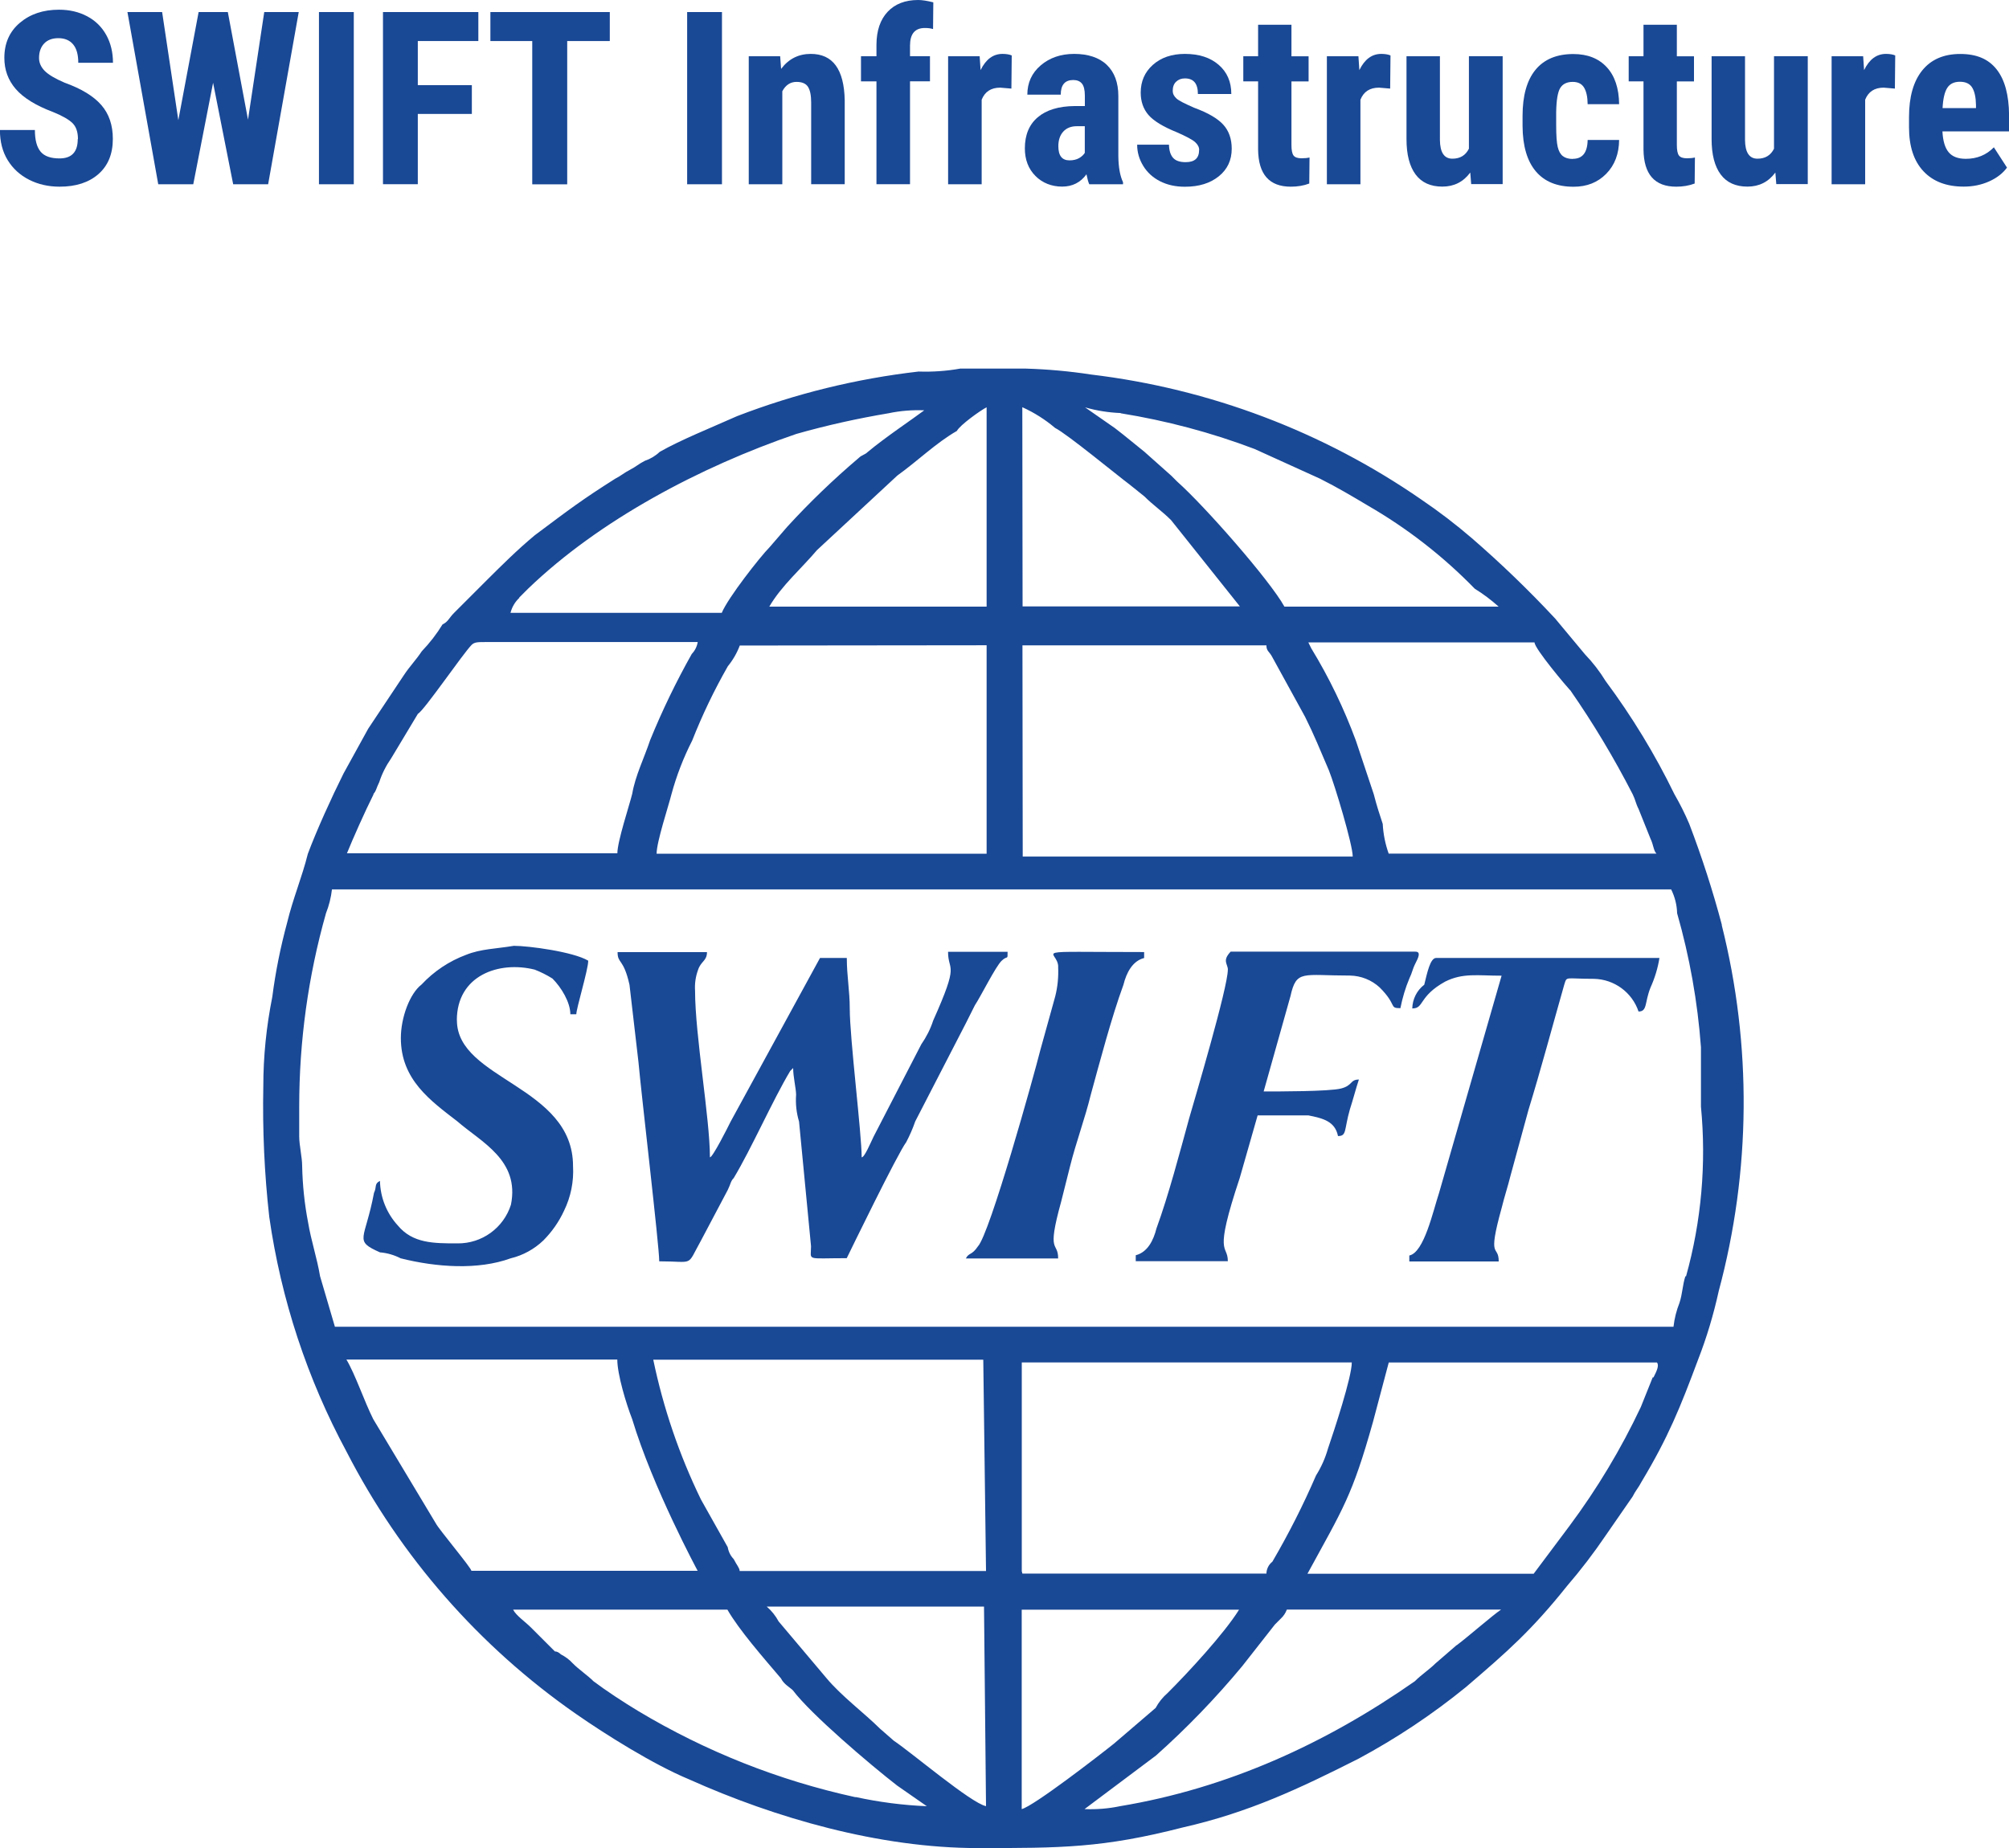 <?xml version="1.0" encoding="UTF-8"?> <svg xmlns="http://www.w3.org/2000/svg" id="_レイヤー_2" data-name="レイヤー 2" viewBox="0 0 300 276"><defs><style> .cls-1 { fill: #194895; } </style></defs><g id="_レイヤー_1-2" data-name="レイヤー 1"><g><g><path class="cls-1" d="M11.64,20.77c0-1.05-.27-1.84-.8-2.37s-1.51-1.1-2.92-1.67c-2.58-.97-4.43-2.12-5.57-3.44s-1.7-2.86-1.7-4.65c0-2.17.76-3.91,2.3-5.22s3.49-1.97,5.86-1.97c1.58,0,2.98.33,4.22.99s2.19,1.61,2.85,2.81.99,2.59.99,4.13h-5.18c0-1.21-.25-2.12-.76-2.74s-1.26-.94-2.22-.94c-.9,0-1.62.27-2.12.8s-.76,1.26-.76,2.16c0,.7.28,1.35.84,1.92s1.57,1.17,3,1.78c2.51.9,4.33,2.02,5.47,3.34s1.71,2.99,1.71,5.04c0,2.24-.71,3.99-2.14,5.25s-3.37,1.89-5.81,1.89c-1.66,0-3.18-.34-4.54-1.03s-2.43-1.66-3.21-2.93-1.16-2.77-1.16-4.5h5.22c0,1.49.29,2.56.86,3.24s1.52,1,2.82,1c1.81,0,2.72-.96,2.72-2.88h.01Z"></path><path class="cls-1" d="M37.02,17.96l2.44-16.16h5.15l-4.57,25.72h-5.22l-3-15.16-2.96,15.16h-5.23L19.03,1.8h5.18l2.42,16.15L29.66,1.8h4.36l3.03,16.16h-.02Z"></path><path class="cls-1" d="M52.83,27.52h-5.2V1.8h5.2v25.72Z"></path><path class="cls-1" d="M70.46,17.02h-8.07v10.49h-5.2V1.8h14.24v4.33h-9.04v6.59h8.07v4.31h0Z"></path><path class="cls-1" d="M91.06,6.13h-6.36v21.4h-5.22V6.13h-6.25V1.8h17.83v4.33Z"></path><path class="cls-1" d="M107.81,27.52h-5.2V1.8h5.2v25.72Z"></path><path class="cls-1" d="M116.5,8.4l.14,1.89c1.13-1.5,2.61-2.24,4.43-2.24,3.29,0,4.97,2.3,5.07,6.9v12.56h-5.01v-12.19c0-1.09-.16-1.87-.48-2.36s-.89-.73-1.71-.73c-.9,0-1.62.46-2.12,1.4v13.89h-5.01V8.4h4.7Z"></path><path class="cls-1" d="M130.88,27.52v-15.37h-2.31v-3.75h2.31v-1.72c.01-2.11.57-3.75,1.67-4.92s2.62-1.76,4.56-1.76c.59,0,1.35.12,2.26.35l-.04,3.99c-.34-.11-.74-.16-1.22-.16-1.49,0-2.22.88-2.22,2.65v1.56h2.98v3.75h-2.98v15.37h-5.01,0Z"></path><path class="cls-1" d="M151.02,13.23l-1.66-.14c-1.37,0-2.29.6-2.77,1.8v12.63h-5.01V8.4h4.71l.14,2.07c.79-1.62,1.88-2.42,3.27-2.42.56,0,1.03.08,1.38.23,0,0-.05,4.94-.05,4.94Z"></path><path class="cls-1" d="M162.66,27.52c-.14-.29-.28-.79-.42-1.49-.89,1.23-2.11,1.84-3.64,1.84s-2.93-.53-3.98-1.59-1.58-2.43-1.58-4.12c0-2,.64-3.55,1.92-4.64s3.12-1.66,5.52-1.68h1.52v-1.54c0-.86-.15-1.47-.44-1.82s-.72-.53-1.29-.53c-1.25,0-1.87.73-1.87,2.19h-4.99c0-1.77.66-3.23,1.99-4.37s3-1.72,5.02-1.72,3.72.54,4.86,1.64,1.72,2.64,1.72,4.67v8.99c.02,1.65.26,2.93.7,3.87v.3h-5.05ZM159.71,23.95c.55,0,1.03-.11,1.42-.33s.67-.49.86-.79v-3.98h-1.21c-.84,0-1.52.27-2.01.81s-.73,1.27-.73,2.17c0,1.42.55,2.12,1.66,2.12h.01Z"></path><path class="cls-1" d="M179.07,22.4c0-.42-.2-.81-.61-1.18s-1.31-.84-2.71-1.46c-2.06-.83-3.48-1.7-4.25-2.59s-1.16-2.01-1.16-3.34c0-1.67.6-3.06,1.81-4.14s2.8-1.64,4.79-1.64c2.1,0,3.78.54,5.04,1.63s1.89,2.54,1.89,4.36h-4.99c0-1.56-.64-2.33-1.94-2.33-.53,0-.96.16-1.31.49s-.51.79-.51,1.38c0,.42.19.79.56,1.13s1.27.78,2.66,1.39c2.04.75,3.48,1.59,4.32,2.51s1.27,2.12,1.27,3.6c0,1.71-.64,3.08-1.93,4.12s-2.96,1.56-5.06,1.56c-1.4,0-2.63-.27-3.71-.82s-1.91-1.31-2.51-2.29-.91-2.03-.91-3.17h4.75c.02.87.23,1.53.61,1.96s1,.65,1.88.65c1.35,0,2.01-.6,2.01-1.82h0Z"></path><path class="cls-1" d="M192.85,3.71v4.7h2.56v3.75h-2.56v9.5c0,.75.1,1.28.31,1.56s.6.42,1.2.42c.48,0,.87-.04,1.19-.12l-.04,3.89c-.84.32-1.77.47-2.75.47-3.23,0-4.85-1.85-4.89-5.56v-10.17h-2.21v-3.75h2.21V3.7h4.99Z"></path><path class="cls-1" d="M207.58,13.23l-1.66-.14c-1.37,0-2.29.6-2.77,1.8v12.63h-5.01V8.4h4.71l.14,2.07c.79-1.62,1.88-2.42,3.27-2.42.56,0,1.03.08,1.38.23,0,0-.05,4.94-.05,4.94Z"></path><path class="cls-1" d="M219.55,25.77c-1.04,1.4-2.42,2.1-4.17,2.1s-3.09-.6-3.99-1.81-1.36-2.96-1.36-5.28v-12.38h4.99v12.51c.02,1.86.64,2.79,1.86,2.79,1.15,0,1.97-.49,2.47-1.49v-13.82h5.04v19.11h-4.7l-.14-1.75Z"></path><path class="cls-1" d="M234.87,23.72c1.45,0,2.18-.94,2.21-2.82h4.7c-.02,2.08-.66,3.77-1.93,5.06s-2.88,1.93-4.87,1.93c-2.46,0-4.34-.76-5.64-2.3s-1.96-3.79-1.98-6.76v-1.52c0-3,.64-5.3,1.92-6.87s3.17-2.37,5.66-2.37c2.11,0,3.77.65,4.98,1.95s1.83,3.15,1.86,5.54h-4.7c-.01-1.08-.19-1.9-.53-2.47s-.9-.86-1.7-.86c-.87,0-1.5.31-1.87.92s-.57,1.82-.6,3.6v1.94c0,1.56.08,2.64.23,3.26s.4,1.08.76,1.36.85.43,1.5.43h0Z"></path><path class="cls-1" d="M250.4,3.71v4.7h2.56v3.75h-2.56v9.5c0,.75.1,1.28.31,1.56s.6.42,1.2.42c.48,0,.87-.04,1.19-.12l-.04,3.89c-.84.32-1.77.47-2.75.47-3.23,0-4.85-1.85-4.89-5.56v-10.17h-2.21v-3.75h2.21V3.7h4.99Z"></path><path class="cls-1" d="M265.11,25.77c-1.04,1.4-2.42,2.1-4.17,2.1s-3.09-.6-3.99-1.81-1.36-2.96-1.36-5.28v-12.38h4.99v12.51c.02,1.86.64,2.79,1.86,2.79,1.15,0,1.97-.49,2.47-1.49v-13.82h5.04v19.11h-4.7l-.14-1.75Z"></path><path class="cls-1" d="M282.95,13.23l-1.66-.14c-1.37,0-2.29.6-2.77,1.8v12.63h-5.01V8.4h4.71l.14,2.07c.79-1.62,1.88-2.42,3.27-2.42.56,0,1.03.08,1.38.23,0,0-.05,4.94-.05,4.94Z"></path><path class="cls-1" d="M293.23,27.87c-2.56,0-4.57-.76-6.01-2.3s-2.15-3.72-2.15-6.57v-1.52c0-3.01.66-5.34,1.98-6.97s3.21-2.45,5.67-2.45,4.21.76,5.43,2.3c1.22,1.54,1.83,3.81,1.86,6.81v2.45h-9.95c.07,1.42.38,2.46.93,3.12s1.41.98,2.56.98c1.67,0,3.07-.57,4.19-1.72l1.96,3.03c-.61.84-1.5,1.54-2.66,2.06s-2.43.78-3.8.78h0ZM290.08,16.14h4.99v-.46c-.02-1.15-.21-2.01-.56-2.59s-.96-.88-1.84-.88-1.51.31-1.9.93-.62,1.63-.69,3h0Z"></path></g><g><path class="cls-1" d="M257.13,138.16c-1.36-5.13-2.99-10.17-4.88-15.12-.65-1.53-1.39-3-2.22-4.44-2.89-5.94-6.33-11.59-10.27-16.89-.88-1.44-1.92-2.78-3.09-4l-4.44-5.33c-3.93-4.22-8.09-8.23-12.44-12-2.41-2.07-4.93-4-7.56-5.78-14.66-10.14-31.59-16.54-49.28-18.66-3.24-.5-6.5-.79-9.78-.89h-9.78c-2.05.37-4.14.51-6.22.44-9.29,1.07-18.39,3.3-27.1,6.66-4,1.78-8.44,3.56-11.55,5.33-.63.6-1.39,1.06-2.22,1.34-.89.44-1.34.89-2.22,1.34s-1.34.89-2.22,1.34c-4.88,3.09-6.66,4.44-12,8.44-2.67,2.22-4.88,4.44-7.12,6.66l-4.88,4.88c-.89.89-.89,1.34-1.78,1.78-.88,1.44-1.92,2.78-3.09,4-.89,1.34-1.78,2.22-2.67,3.56l-5.33,8-3.69,6.7c-1.78,3.56-4,8.44-5.33,12-.89,3.56-2.22,6.66-3.09,10.27-.99,3.65-1.74,7.36-2.22,11.11-.88,4.39-1.34,8.86-1.34,13.35-.13,6.51.16,13.03.89,19.51,1.76,12.29,5.67,24.17,11.56,35.09,8.04,15.64,19.79,29.06,34.22,39.11,4.44,3.09,11.55,7.56,16.89,9.78,12.88,5.78,28.44,10.27,43.12,10.27,12.44,0,18.66,0,30.67-3.09,9.78-2.22,17.34-5.78,26.22-10.27,5.66-3.04,11.01-6.61,16-10.67,6.22-5.33,9.78-8.44,15.12-15.12,2.07-2.41,4-4.93,5.78-7.56l4-5.78c.44-.89.89-1.34,1.34-2.22,4-6.66,5.78-11.11,8.44-18.23,1.3-3.34,2.32-6.77,3.09-10.27,4.8-17.88,4.96-36.69.44-54.65h.02ZM234.46,103.05c3.46,4.97,6.57,10.17,9.34,15.56.44.89.44,1.34.89,2.22l1.78,4.44c.44.89.44,1.78.89,2.22h-39.99c-.51-1.43-.81-2.92-.89-4.44-.44-1.34-.89-2.67-1.34-4.44l-2.67-8c-1.77-4.79-4-9.42-6.66-13.78l-.44-.89h33.78c-.03.9,4.85,6.67,5.3,7.13h.02ZM167.33,61.72c6.83,1.1,13.54,2.88,20,5.33l9.78,4.44c2.67,1.34,4.88,2.67,7.12,4,5.88,3.39,11.27,7.58,16,12.44,1.27.78,2.45,1.68,3.56,2.67h-31.99c-2.22-4-12-15.12-16-18.66l-.89-.89-4-3.56c-1.49-1.19-2.92-2.4-4.44-3.56l-4.44-3.09c1.74.5,3.53.78,5.33.85v.02ZM152.67,60.82c1.76.8,3.41,1.84,4.88,3.09,1.78.89,9.34,7.12,11.11,8.44l2.22,1.78c1.34,1.34,2.67,2.22,4,3.56l10.27,12.88h-32.45l-.04-29.74h.01ZM152.67,96.38h36.44c0,.89.44.89.89,1.78l4.88,8.89c1.34,2.67,2.22,4.88,3.56,8,.89,2.22,3.56,11.11,3.56,12.88h-49.28l-.04-31.56h-.01ZM147.33,60.82v29.78h-32.45c1.78-3.09,4.88-5.78,7.12-8.44l12-11.14c3.09-2.22,5.78-4.88,8.89-6.66.44-.87,3.56-3.1,4.44-3.53h-.01.01ZM147.33,96.38v31.12h-49.28c0-1.78,1.78-7.12,2.22-8.89.75-2.76,1.79-5.45,3.09-8,1.51-3.83,3.29-7.54,5.33-11.11.75-.92,1.36-1.97,1.78-3.09l36.88-.04h-.01ZM77.52,89.26l1.34-1.34c10.67-10.27,25.78-18.23,40.05-23.11,4.53-1.29,9.14-2.31,13.78-3.09,1.75-.37,3.54-.51,5.33-.44-1.78,1.34-5.78,4-8.44,6.22-.44.44-.89.44-1.34.89-3.77,3.2-7.33,6.62-10.67,10.27l-2.67,3.09c-1.34,1.34-6.22,7.56-7.12,9.78h-31.55c.22-.86.68-1.65,1.34-2.26h-.05.01ZM55.74,118.6c.44-.44.44-.89.89-1.78.41-1.27,1.02-2.46,1.78-3.56l4-6.66c.89-.44,6.66-8.89,8-10.27.44-.44.89-.44,2.22-.44h31.56c-.11.67-.42,1.29-.89,1.78-2.34,4.16-4.42,8.46-6.22,12.88-.89,2.67-2.22,5.33-2.67,8-.44,1.78-2.22,7.12-2.22,8.89h-40.38c.88-2.18,2.66-6.18,3.99-8.84h-.05ZM70.4,234.62c0-.44-4.88-6.22-5.33-7.12l-9.34-15.56c-1.34-2.67-2.67-6.66-4-8.89h40.45c0,2.22,1.34,6.66,2.22,8.89,3.09,10.27,9.78,22.66,9.78,22.66h-33.79ZM127.73,268.41c-11.45-2.5-22.4-6.85-32.45-12.88-2.22-1.34-4.88-3.09-6.66-4.44-.89-.89-2.22-1.78-3.09-2.67-.5-.55-1.11-1-1.78-1.34-.29-.29-.59-.44-.89-.44l-.89-.89-1.34-1.34-1.34-1.34c-.89-.89-2.22-1.78-2.67-2.67h32c1.78,3.09,5.33,7.12,8,10.27.44.89,1.34,1.34,1.78,1.78,2.67,3.56,11.55,11.11,15.56,14.22l4.44,3.09c-3.58-.15-7.13-.61-10.62-1.37l-.05.03h.01ZM147.24,269.75c-2.22-.44-11.11-8-13.78-9.78l-2.07-1.81c-2.22-2.22-5.78-4.88-8-7.56l-7.12-8.44c-.45-.84-1.06-1.6-1.78-2.22h32.45l.3,29.8h0ZM147.24,234.63h-36.79c0-.44-.44-.89-.89-1.78-.47-.49-.78-1.11-.89-1.78l-4-7.12c-3.23-6.64-5.62-13.66-7.12-20.88h49.28l.41,31.56h0ZM185.02,240.42c-2.22,3.56-7.56,9.34-10.67,12.44-.72.62-1.33,1.38-1.78,2.22l-6.22,5.33c-2.22,1.78-12,9.34-13.78,9.78v-29.78h32.45ZM152.58,234.63v-31.15h49.28c0,2.22-2.67,10.27-3.56,12.88-.4,1.41-1,2.76-1.78,4-1.91,4.42-4.09,8.72-6.52,12.88-.55.43-.87,1.08-.89,1.78h-36.44l-.1-.4h.01ZM217.46,245.75l-3.09,2.67c-.89.89-2.22,1.78-3.09,2.67-13.35,9.34-28,16-44,18.66-1.75.37-3.54.51-5.33.44l10.67-8c4.62-4.12,8.92-8.58,12.88-13.35l4.88-6.22.89-.89c.4-.37.7-.82.89-1.34h32c-1.3.87-4.84,3.98-6.62,5.32l-.11.03h0ZM246.8,205.7l-1.78,4.44c-2.95,6.26-6.53,12.22-10.67,17.78l-5.33,7.12h-33.78c5.33-9.78,6.66-11.55,9.78-22.66l2.36-8.89h40.05c.37.45-.07,1.35-.52,2.23h-.11ZM251.68,190.59c-.44,1.34-.44,2.67-.89,4-.45,1.14-.75,2.33-.89,3.56H50.01l-2.22-7.56c-.44-2.67-1.34-5.33-1.78-8-.54-2.78-.83-5.61-.89-8.44,0-1.34-.44-3.09-.44-4.44v-4.44c0-9.77,1.34-19.49,4-28.88.45-1.14.75-2.33.89-3.56h199.98c.55,1.11.86,2.32.89,3.56,1.87,6.53,3.06,13.24,3.56,20v8.89c.82,8.51.07,17.1-2.23,25.35l-.1-.02h0Z"></path><path class="cls-1" d="M98.45,188.38c5.33,0,4,.89,6.22-3.09l4-7.56c.44-.89.44-1.34.89-1.78,2.67-4.44,5.78-11.55,8.44-16l.44-.44c0,1.34.44,3.09.44,4-.1,1.35.05,2.7.44,4l1.79,18.62c0,2.22-.89,1.78,5.33,1.78.44-.89,7.56-15.56,8.89-17.34.52-.99.97-2.02,1.34-3.09l7.56-14.66,1.34-2.67c.89-1.34,3.09-5.78,4-6.66.92-.88.89,0,.89-1.34h-8.89c0,3.09,1.78,1.34-2.22,10.27-.41,1.27-1.02,2.46-1.78,3.56l-7.12,13.78c-.44.89-1.34,3.09-1.78,3.09,0-3.56-1.78-17.78-1.78-22.22,0-2.67-.44-4.88-.44-7.56h-4l-13.35,24.45c-.44.89-2.67,5.33-3.09,5.33,0-5.78-2.22-18.23-2.22-24.89-.07-1.05.08-2.09.44-3.09.44-1.34,1.34-1.34,1.34-2.67h-13.35c0,1.78.89.89,1.78,4.88l1.34,11.55c.43,4.81,3.1,27.49,3.1,29.71v.04ZM68.23,152.38c0,8.89,17.34,9.78,17.34,21.78.13,2.3-.33,4.59-1.34,6.66-.76,1.65-1.81,3.15-3.09,4.44-1.37,1.31-3.05,2.23-4.88,2.67-4.88,1.78-11.11,1.34-16.43,0-.95-.49-2-.8-3.09-.89-4-1.78-2.22-1.78-.89-8.89.44-.89,0-1.34.89-1.78.05,2.47,1,4.84,2.67,6.66,2.22,2.67,5.33,2.67,8.89,2.67,3.65.05,6.9-2.3,8-5.78,1.34-6.66-4.44-9.34-8-12.44-4-3.09-8.44-6.22-8.44-12.44,0-3.09,1.34-6.66,3.09-8,1.85-1.98,4.13-3.5,6.66-4.44,2.22-.89,4.44-.89,7.12-1.34,2.22,0,8.89.89,11.11,2.22,0,1.34-1.78,7.12-1.78,8h-.89c0-1.78-1.34-4-2.67-5.33-.84-.53-1.74-.98-2.67-1.34-5.38-1.33-11.61.9-11.61,7.57h.02ZM183.35,144.82c0,2.67-4.88,19.1-5.78,22.22-1.34,4.88-3.09,11.55-4.88,16.43-.44,1.78-1.34,3.56-3.09,4v.89h13.75c0-2.67-2.22-.44,1.78-12.44l2.67-9.34h7.56c2.22.44,4,.89,4.44,3.09,1.34,0,.89-.89,1.78-4,.44-1.34.89-3.09,1.34-4.44-1.34,0-.89.89-2.67,1.34s-9.34.44-11.55.44l4-14.22c.89-4,1.78-3.09,8.89-3.09,1.65.03,3.23.66,4.44,1.78,2.67,2.67,1.34,3.09,3.09,3.09.3-1.52.74-3.01,1.34-4.44.44-.89.44-1.34.89-2.22s.89-1.78,0-1.78h-27.58c-1.31,1.38-.41,1.82-.41,2.71h0v-.02ZM210.91,150.61c1.78,0,.89-1.78,4.88-4,2.67-1.34,4.88-.89,8.44-.89l-9.34,32.45c-.89,2.67-2.22,8.89-4.44,9.34v.89h13.35c0-2.67-1.78,0,.44-8,.44-1.78.89-3.09,1.34-4.88l2.67-9.78c1.78-5.78,3.56-12.44,5.33-18.66.44-1.34,0-.89,4.44-.89,3.03.06,5.7,2.02,6.66,4.88,1.34,0,.89-1.34,1.78-3.56.64-1.42,1.1-2.91,1.34-4.44h-33.34c-.89,0-1.34,2.22-1.78,4-1.11.85-1.76,2.16-1.79,3.56h.01,0ZM158.01,144.39c.07,1.5-.07,2.99-.44,4.44l-2.22,8c-.89,3.56-7.56,27.56-9.34,29.34-.89,1.34-1.34.89-1.78,1.78h13.78c0-2.67-1.78-.44.44-8.44l1.34-5.33c.89-3.56,2.22-7.12,3.09-10.67,1.34-4.88,3.09-11.55,4.88-16.43.44-1.78,1.34-3.56,3.09-4v-.89c-18.17-.01-12.83-.46-12.83,2.21h0Z"></path></g></g></g></svg> 